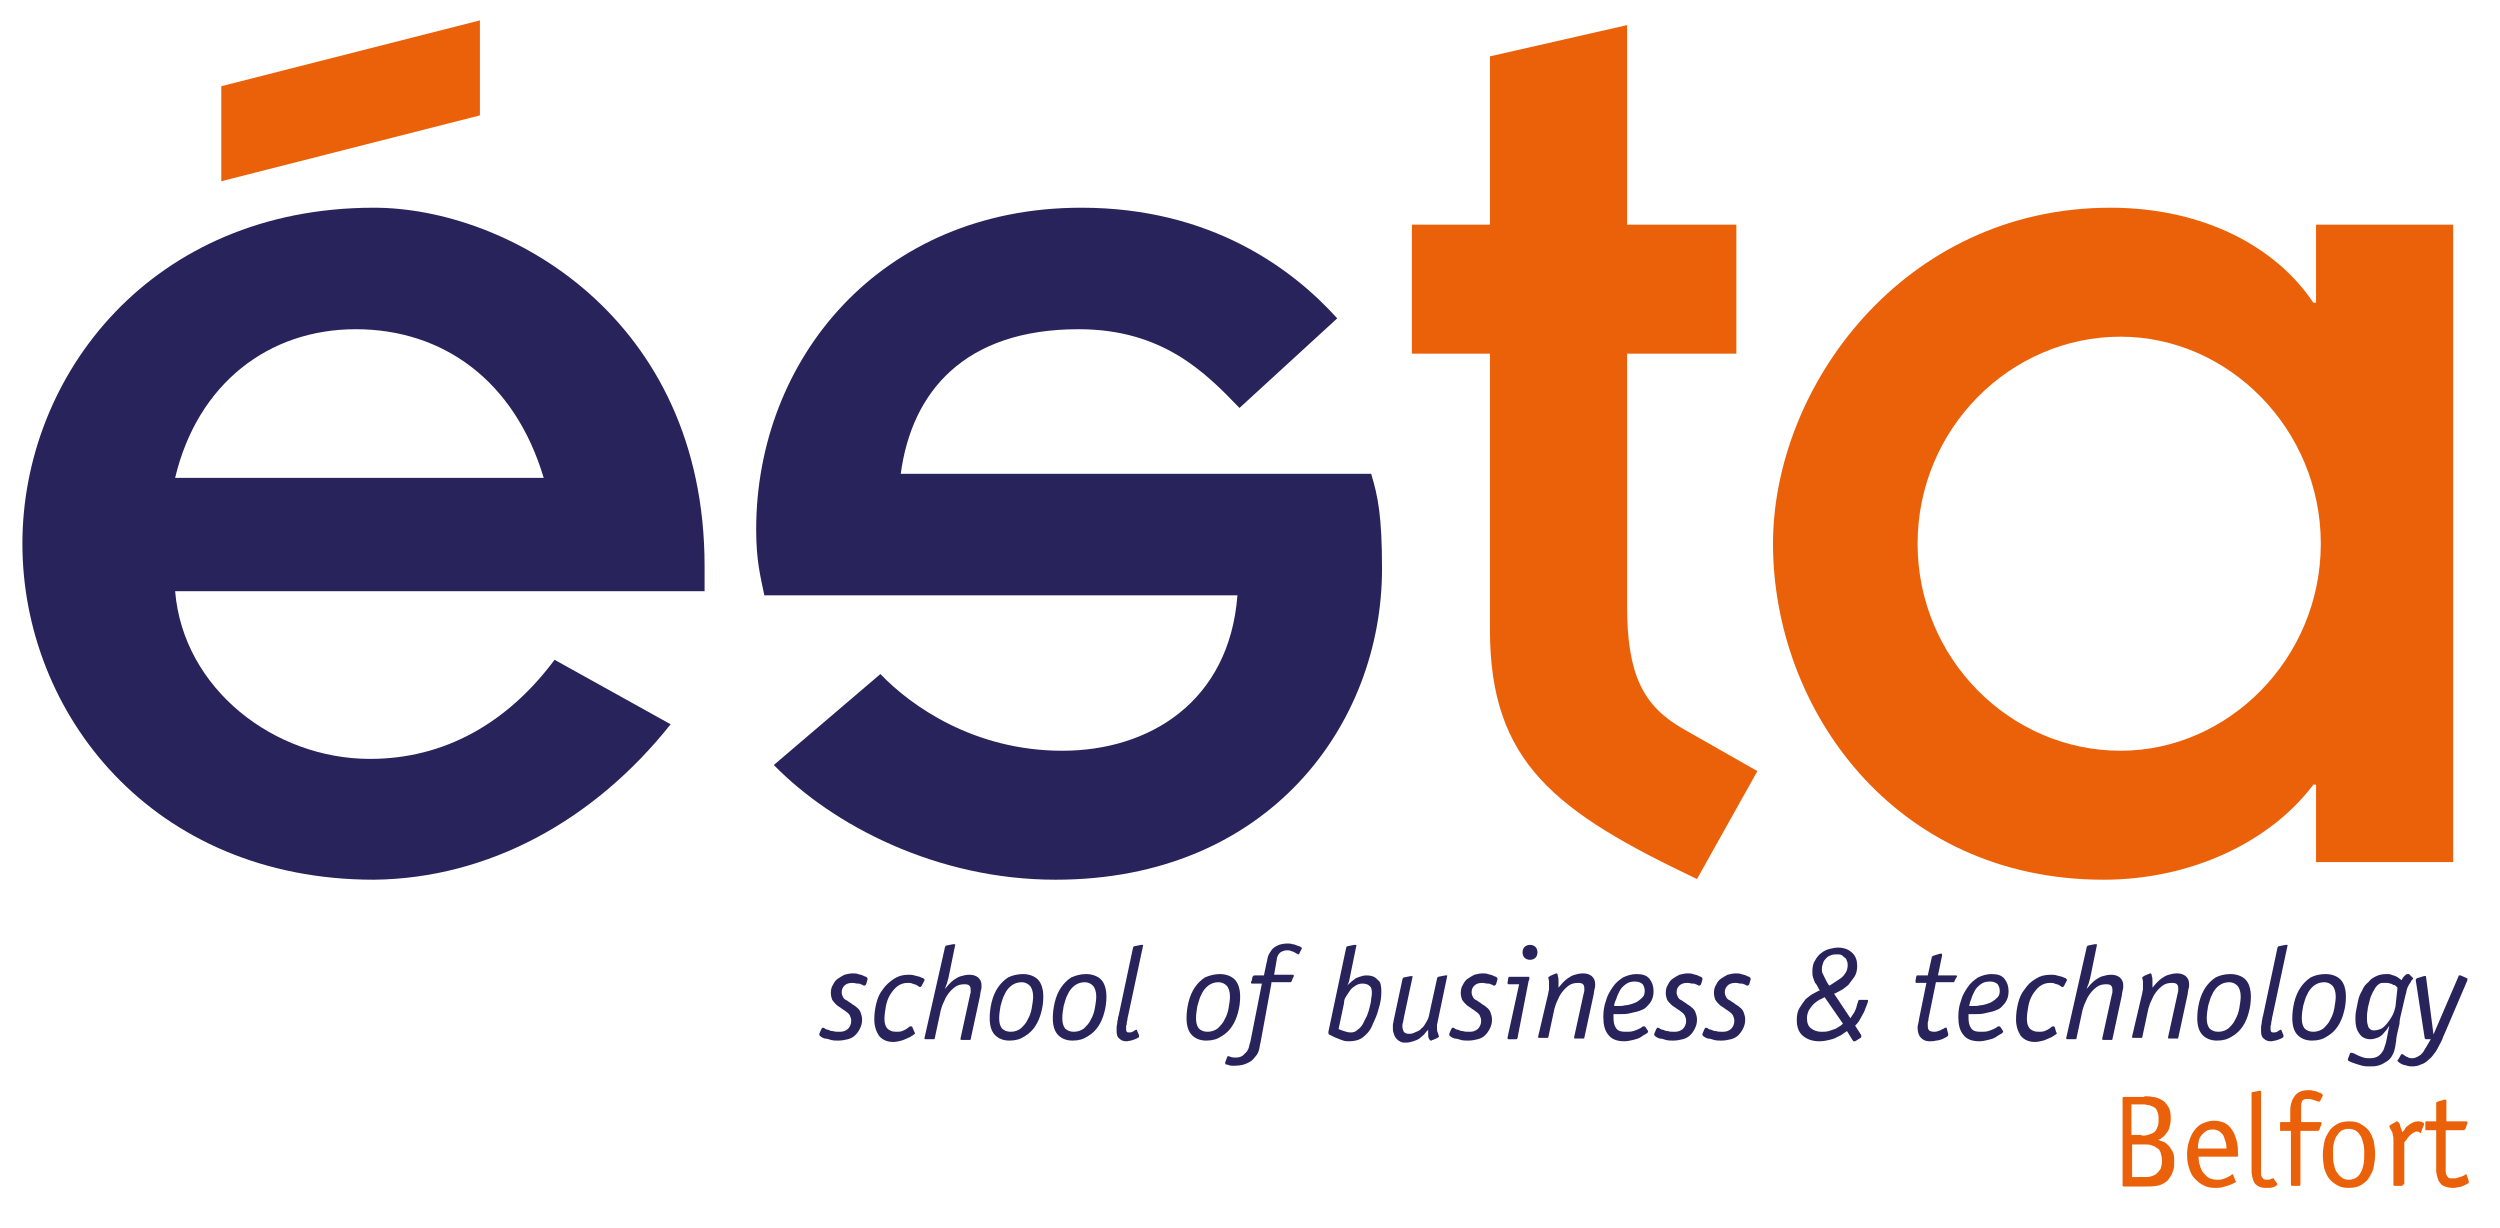 <?xml version="1.0" encoding="utf-8"?>
<!-- Generator: Adobe Illustrator 24.2.0, SVG Export Plug-In . SVG Version: 6.00 Build 0)  -->
<svg version="1.1" id="Calque_1" xmlns="http://www.w3.org/2000/svg" xmlns:xlink="http://www.w3.org/1999/xlink" x="0px" y="0px"
	 viewBox="0 0 368.3 180.9" style="enable-background:new 0 0 368.3 180.9;" xml:space="preserve">
<style type="text/css">
	.st0{fill:#EB6109;}
	.st1{fill:#29235C;}
</style>
<polygon class="st0" points="70.7,3 32.6,12.7 32.6,26.7 70.7,17 "/>
<g>
	<path class="st1" d="M98.8,106.7c-11.3,14.2-26.8,22.7-43.7,22.9c-32.8,0-51.8-24.6-51.8-49.5c0-24.8,19-49.5,51.8-49.5
		c19.6,0,48.7,16.1,48.7,52.8v3.7h-78c1.2,14.4,14.6,24.7,28.7,24.7c10.9,0,20.2-5.2,27.2-14.6L98.8,106.7z M80.1,70.4
		C75.8,56,65.2,48.5,52.4,48.5c-12.8,0-23.3,8-26.6,21.9H80.1z"/>
	<path class="st1" d="M202,69.8c1,3.3,1.6,6.2,1.6,14c0,22.9-16.7,45.8-48.1,45.8c-17.5,0-32.8-8-41.5-16.9l15.7-13.4
		c4.5,4.7,13.8,11.3,26.8,11.3c12.8,0,24.6-7.2,25.8-22.9h-69.7c-0.6-2.9-1.2-5.2-1.2-9.7c0-25,18.2-47.4,47.9-47.4
		c19.2,0,31.2,9.1,37.7,16.3l-14.4,13.2c-5-5.2-11.3-11.6-23.7-11.6c-16.9,0-24.6,9.3-26.2,21.3H202z"/>
	<path class="st0" d="M208,33.1h11.5V8.3l20.2-4.6v29.4h16.1v19h-16.1v37.1c0,10.1,2.3,14.8,8.3,18.2l10.9,6.2l-8.9,15.9
		c-20.8-9.9-30.5-17.1-30.5-36.7V52.1H208V33.1z"/>
	<path class="st0" d="M341.2,115.6h-0.4c-6.4,8.5-18.1,14-30.9,14c-30.9,0-48.7-25.2-48.7-49.5c0-23.1,19.2-49.5,49.7-49.5
		c14,0,24.6,6,29.9,14h0.4V33.1h20.2v93.9h-20.2V115.6z M312.4,110.6c15.9,0,29.5-13.6,29.5-30.5c0-16.9-13.6-30.5-29.5-30.5
		c-16.3,0-29.9,13.6-29.9,30.5C282.5,97,296.1,110.6,312.4,110.6"/>
	<path class="st0" d="M315.9,161.5c0.4,0,0.8,0,1.2,0.1c0.4,0,0.9,0.2,1.3,0.4c0.4,0.2,0.7,0.5,1,1c0.3,0.4,0.4,1,0.4,1.8
		c0,0.5-0.1,0.9-0.2,1.3c-0.1,0.4-0.3,0.7-0.5,0.9c-0.2,0.3-0.4,0.5-0.6,0.6c-0.2,0.2-0.4,0.3-0.6,0.3c0.2,0.1,0.5,0.2,0.8,0.3
		c0.3,0.1,0.5,0.3,0.8,0.6c0.2,0.2,0.4,0.6,0.6,0.9c0.2,0.4,0.2,0.9,0.2,1.5c0,0.4,0,0.8-0.1,1.1c-0.1,0.3-0.2,0.6-0.3,0.8
		c-0.1,0.2-0.3,0.4-0.4,0.6c-0.1,0.2-0.3,0.3-0.4,0.4c-0.4,0.3-0.8,0.5-1.4,0.6c-0.6,0.1-1.2,0.1-2,0.1h-2.8c-0.2,0-0.2-0.1-0.2-0.2
		v-12.8c0-0.2,0.1-0.2,0.2-0.2H315.9z M315.5,167.3c0.3,0,0.6,0,0.9-0.1c0.3-0.1,0.6-0.2,0.8-0.3c0.3-0.2,0.5-0.4,0.6-0.8
		c0.2-0.3,0.2-0.8,0.2-1.4c0-0.4-0.1-0.8-0.2-1c-0.1-0.3-0.3-0.5-0.5-0.6c-0.2-0.1-0.4-0.2-0.7-0.3c-0.3,0-0.5-0.1-0.8-0.1h-1.8v4.5
		H315.5z M316,173.4c0.3,0,0.6,0,0.9-0.1c0.3-0.1,0.6-0.2,0.8-0.4c0.2-0.2,0.4-0.4,0.6-0.7c0.1-0.3,0.2-0.7,0.2-1.2
		c0-0.5-0.1-0.9-0.2-1.2c-0.1-0.3-0.3-0.6-0.6-0.7c-0.2-0.2-0.5-0.3-0.8-0.4c-0.3-0.1-0.6-0.1-1-0.1h-1.8v4.8H316z"/>
	<path class="st0" d="M329.3,173.9L329.3,173.9c0.1,0.1,0.1,0.1,0.1,0.2c0,0.1-0.1,0.1-0.3,0.2c-0.2,0.1-0.4,0.2-0.7,0.3
		c-0.3,0.1-0.6,0.2-1,0.3c-0.4,0.1-0.7,0.1-1.1,0.1c-0.6,0-1.2-0.1-1.7-0.4c-0.5-0.2-0.9-0.6-1.3-1s-0.6-0.9-0.8-1.5
		c-0.2-0.6-0.3-1.3-0.3-2c0-0.7,0.1-1.4,0.3-2c0.2-0.6,0.4-1.1,0.8-1.6c0.3-0.4,0.7-0.8,1.2-1c0.5-0.2,1-0.4,1.6-0.4
		c0.8,0,1.5,0.2,1.9,0.5c0.5,0.3,0.8,0.8,1.1,1.3c0.2,0.5,0.4,1,0.5,1.6c0.1,0.6,0.1,1,0.1,1.5c0,0.1,0,0.2,0,0.3
		c0,0.1-0.1,0.1-0.2,0.1h-5.6c0,0.3,0,0.6,0.1,1c0.1,0.4,0.2,0.7,0.4,1.1c0.2,0.3,0.5,0.6,0.8,0.9c0.3,0.2,0.8,0.4,1.4,0.4
		c0.3,0,0.6,0,0.9-0.1c0.3-0.1,0.5-0.2,0.7-0.3c0.2-0.1,0.4-0.2,0.5-0.3c0.1-0.1,0.2-0.1,0.2-0.1c0,0,0.1,0,0.1,0.1L329.3,173.9z
		 M328,169.2c0-0.2,0-0.5-0.1-0.9c-0.1-0.3-0.2-0.6-0.3-0.9c-0.1-0.3-0.4-0.5-0.6-0.7c-0.3-0.2-0.6-0.3-1-0.3
		c-0.5,0-0.8,0.1-1.1,0.3c-0.3,0.2-0.5,0.5-0.7,0.7c-0.2,0.3-0.3,0.6-0.3,0.9c-0.1,0.3-0.1,0.6-0.1,0.9H328z"/>
	<path class="st0" d="M335.5,174.4c0,0.1,0,0.1,0,0.1c0,0.1-0.1,0.1-0.2,0.2c-0.1,0.1-0.2,0.1-0.4,0.2c-0.2,0-0.3,0.1-0.5,0.1
		c-0.2,0-0.4,0-0.6,0c-0.5,0-0.9-0.1-1.2-0.3c-0.3-0.2-0.5-0.4-0.6-0.7c-0.1-0.2-0.1-0.4-0.2-0.6c0-0.3-0.1-0.5-0.1-0.8
		c0-0.3,0-0.5,0-0.8v-0.6v-10.1c0-0.1,0-0.2,0.1-0.2l1-0.2c0.1,0,0.1,0,0.1,0c0,0,0,0,0.1,0c0.1,0,0.1,0,0.1,0.1c0,0.1,0,0.1,0,0.2
		v10.3v0.5c0,0.2,0,0.4,0,0.5c0,0.2,0,0.3,0,0.5c0,0.1,0,0.2,0,0.3c0,0.1,0.1,0.2,0.2,0.4c0.1,0.2,0.3,0.3,0.6,0.3
		c0.3,0,0.5,0,0.6-0.1c0.2-0.1,0.3-0.1,0.4-0.1c0.1,0,0.1,0,0.1,0c0,0,0,0.1,0,0.1L335.5,174.4z"/>
	<path class="st0" d="M338.9,174.5c0,0.2-0.1,0.2-0.2,0.2h-1c-0.2,0-0.2-0.1-0.2-0.2v-7.9H336c-0.1,0-0.1,0-0.1-0.1
		c0-0.1,0-0.1,0-0.2v-0.7c0-0.1,0-0.1,0-0.2c0,0,0.1-0.1,0.1-0.1h1.4v-1.5c0-0.4,0-0.7,0.1-1.1c0.1-0.4,0.2-0.7,0.4-1
		c0.2-0.3,0.4-0.6,0.8-0.8c0.4-0.2,0.8-0.3,1.4-0.3c0.2,0,0.5,0,0.7,0.1c0.3,0,0.5,0.1,0.7,0.2c0.2,0.1,0.4,0.1,0.5,0.2
		c0.1,0.1,0.2,0.2,0.2,0.2c0,0,0,0.1,0,0.1c0,0,0,0.1-0.1,0.2l-0.3,0.6c-0.1,0.1-0.1,0.1-0.1,0.1c-0.2,0-0.4-0.1-0.7-0.2
		c-0.3-0.1-0.6-0.2-1-0.2c-0.3,0-0.5,0-0.6,0.1c-0.2,0.1-0.3,0.2-0.3,0.4c-0.1,0.2-0.1,0.4-0.1,0.6c0,0.2,0,0.5,0,0.8v1.5h2.8
		c0.1,0,0.2,0,0.2,0.1c0,0,0,0.1,0,0.1c0,0,0,0,0,0.1l-0.3,0.8c-0.1,0.1-0.1,0.2-0.3,0.2h-2.5V174.5z"/>
	<path class="st0" d="M349.9,170c0,0.7-0.1,1.3-0.2,1.9c-0.1,0.6-0.4,1.1-0.7,1.6c-0.3,0.5-0.7,0.8-1.2,1.1
		c-0.5,0.3-1.1,0.4-1.8,0.4c-0.7,0-1.2-0.1-1.7-0.4c-0.5-0.3-0.9-0.6-1.2-1c-0.3-0.4-0.5-0.9-0.7-1.5c-0.1-0.6-0.2-1.2-0.2-1.9
		c0-0.7,0.1-1.3,0.2-1.9c0.1-0.6,0.4-1.1,0.7-1.6c0.3-0.5,0.7-0.8,1.2-1.1c0.5-0.3,1.1-0.4,1.8-0.4c0.7,0,1.2,0.1,1.7,0.4
		c0.5,0.3,0.9,0.6,1.2,1c0.3,0.4,0.5,0.9,0.7,1.5C349.8,168.7,349.9,169.3,349.9,170 M346,173.8c0.4,0,0.8-0.1,1.1-0.3
		c0.3-0.2,0.5-0.4,0.7-0.8c0.2-0.3,0.3-0.7,0.4-1.2c0.1-0.5,0.1-1,0.1-1.5c0-0.5,0-0.9-0.1-1.4c-0.1-0.4-0.2-0.8-0.4-1.2
		c-0.2-0.3-0.4-0.6-0.7-0.8c-0.3-0.2-0.7-0.3-1.1-0.3c-0.4,0-0.8,0.1-1.1,0.3c-0.3,0.2-0.5,0.5-0.7,0.8c-0.2,0.3-0.3,0.7-0.4,1.1
		c-0.1,0.4-0.1,0.9-0.1,1.4c0,0.6,0,1.1,0.1,1.5c0.1,0.5,0.2,0.9,0.4,1.2c0.2,0.3,0.4,0.6,0.7,0.8
		C345.2,173.7,345.6,173.8,346,173.8"/>
	<path class="st0" d="M354,174.5c0,0.2-0.1,0.2-0.2,0.2h-1c-0.2,0-0.2-0.1-0.2-0.2v-6.6c0-0.2,0-0.4-0.1-0.7c0-0.3-0.1-0.5-0.3-0.8
		c-0.1-0.2-0.2-0.4-0.2-0.5c0-0.1,0-0.1,0.1-0.1c0,0,0,0,0.1-0.1l0.7-0.4c0.1-0.1,0.2-0.1,0.2-0.1c0.1,0,0.2,0.1,0.3,0.2
		c0.1,0.1,0.2,0.3,0.2,0.5c0.1,0.2,0.1,0.4,0.2,0.5c0,0.2,0.1,0.3,0.1,0.4c0.1-0.1,0.3-0.3,0.4-0.5c0.1-0.2,0.3-0.4,0.5-0.5
		c0.2-0.2,0.4-0.3,0.6-0.4c0.2-0.1,0.5-0.2,0.8-0.2c0.2,0,0.4,0,0.6,0.1c0.2,0.1,0.3,0.1,0.3,0.2c0,0,0,0.1,0,0.1l0,0.1l-0.4,1
		c0,0,0,0.1,0,0.1c0,0,0,0.1-0.1,0.1c-0.1,0-0.1,0-0.2-0.1c-0.1-0.1-0.2-0.1-0.4-0.1c-0.2,0-0.3,0.1-0.5,0.2
		c-0.2,0.1-0.3,0.2-0.5,0.4c-0.2,0.2-0.3,0.3-0.4,0.5c-0.1,0.2-0.3,0.3-0.4,0.5V174.5z"/>
	<path class="st0" d="M363.7,174c0,0.1,0,0.2,0,0.2c0,0.1-0.1,0.1-0.2,0.2c-0.2,0.1-0.4,0.2-0.6,0.3c-0.2,0.1-0.5,0.2-0.8,0.2
		c-0.3,0.1-0.6,0.1-0.8,0.1c-0.4,0-0.8-0.1-1.1-0.2c-0.3-0.1-0.6-0.3-0.7-0.5c-0.1-0.2-0.3-0.3-0.3-0.5c-0.1-0.2-0.1-0.4-0.2-0.6
		c0-0.2-0.1-0.4-0.1-0.6c0-0.2,0-0.4,0-0.6v-5.5h-1.5c-0.1,0-0.1,0-0.1-0.1c0-0.1,0-0.1,0-0.2v-0.7c0-0.1,0-0.1,0-0.2
		c0,0,0.1-0.1,0.1-0.1h1.5v-2.7c0-0.1,0.1-0.2,0.2-0.2l1-0.3c0,0,0,0,0.1,0c0,0,0,0,0.1,0c0.1,0,0.1,0.1,0.1,0.2v3h2.9
		c0.1,0,0.2,0,0.2,0.1c0,0,0,0,0,0.1c0,0,0,0,0,0.1l-0.3,0.8c-0.1,0.1-0.1,0.2-0.3,0.2h-2.6v5.5c0,0.2,0,0.4,0,0.6
		c0,0.2,0.1,0.4,0.1,0.5c0.1,0.1,0.2,0.3,0.3,0.4c0.2,0.1,0.4,0.1,0.7,0.1c0.2,0,0.5,0,0.7-0.1c0.2-0.1,0.4-0.1,0.6-0.2
		c0.2-0.1,0.3-0.1,0.4-0.2c0.1-0.1,0.2-0.1,0.2-0.1c0.1,0,0.1,0,0.1,0.1L363.7,174z"/>
	<path class="st1" d="M127.6,145c-0.1,0.1-0.1,0.2-0.3,0.2c-0.1,0-0.1,0-0.2-0.1c-0.1,0-0.2-0.1-0.3-0.1c-0.1-0.1-0.3-0.1-0.5-0.1
		c-0.2,0-0.4-0.1-0.7-0.1c-0.5,0-0.9,0.1-1.2,0.4c-0.3,0.3-0.4,0.6-0.4,1c0,0.3,0.1,0.5,0.2,0.7c0.1,0.2,0.3,0.4,0.6,0.5
		c0.2,0.2,0.5,0.3,0.7,0.5c0.3,0.2,0.5,0.3,0.7,0.5c0.3,0.2,0.5,0.5,0.6,0.8c0.1,0.3,0.2,0.6,0.2,1c0,0.5-0.1,0.9-0.3,1.3
		c-0.2,0.4-0.4,0.7-0.7,1c-0.3,0.3-0.7,0.5-1.1,0.6c-0.4,0.1-0.9,0.2-1.4,0.2c-0.4,0-0.7,0-1.1-0.1c-0.3-0.1-0.6-0.2-0.9-0.2
		c-0.3-0.1-0.5-0.2-0.6-0.3c-0.1-0.1-0.2-0.2-0.2-0.2c0-0.1,0-0.1,0-0.1c0,0,0-0.1,0-0.1l0.3-0.7c0.1-0.1,0.1-0.2,0.2-0.2
		c0.1,0,0.1,0,0.3,0.1c0.1,0.1,0.3,0.2,0.5,0.2c0.2,0.1,0.4,0.2,0.7,0.2c0.3,0.1,0.6,0.1,1,0.1c0.5,0,0.8-0.1,1.2-0.4
		c0.3-0.3,0.5-0.7,0.5-1.2c0-0.3-0.1-0.6-0.2-0.8c-0.1-0.2-0.3-0.4-0.6-0.6c-0.2-0.2-0.5-0.3-0.7-0.5c-0.3-0.2-0.5-0.3-0.7-0.5
		c-0.2-0.2-0.4-0.4-0.6-0.7c-0.1-0.3-0.2-0.6-0.2-1c0-0.5,0.1-0.9,0.3-1.2c0.2-0.4,0.4-0.7,0.7-0.9c0.3-0.2,0.6-0.4,1-0.6
		c0.4-0.1,0.8-0.2,1.2-0.2c0.3,0,0.6,0,0.8,0.1c0.3,0.1,0.5,0.1,0.7,0.2c0.2,0.1,0.4,0.2,0.5,0.2c0.1,0.1,0.2,0.2,0.2,0.2
		c0,0.1,0,0.1,0,0.2L127.6,145z"/>
	<path class="st1" d="M134.7,152C134.7,152,134.7,152,134.7,152c0,0.1,0.1,0.1,0.1,0.2c0,0.1-0.1,0.2-0.3,0.3
		c-0.2,0.1-0.4,0.3-0.7,0.4c-0.3,0.1-0.6,0.3-1,0.4c-0.4,0.1-0.8,0.2-1.2,0.2c-0.9,0-1.6-0.3-2.1-0.9c-0.4-0.6-0.7-1.4-0.7-2.4
		c0-0.8,0.1-1.6,0.3-2.4c0.2-0.8,0.5-1.5,1-2.1c0.4-0.6,1-1.1,1.6-1.5c0.6-0.4,1.3-0.6,2.1-0.6c0.3,0,0.6,0,0.9,0.1
		c0.3,0.1,0.5,0.1,0.8,0.2c0.2,0.1,0.4,0.2,0.5,0.2c0.1,0.1,0.2,0.2,0.2,0.2c0,0.1,0,0.2-0.1,0.3l-0.3,0.6c-0.1,0.1-0.1,0.2-0.2,0.2
		c-0.1,0-0.2,0-0.3-0.1c-0.1-0.1-0.2-0.1-0.3-0.2c-0.2-0.1-0.4-0.1-0.6-0.2c-0.2-0.1-0.4-0.1-0.7-0.1c-0.6,0-1.1,0.2-1.5,0.5
		c-0.4,0.3-0.8,0.8-1.1,1.3c-0.3,0.5-0.5,1.1-0.6,1.7c-0.1,0.6-0.2,1.2-0.2,1.8c0,0.6,0.1,1,0.4,1.4c0.3,0.3,0.7,0.5,1.3,0.5
		c0.3,0,0.6,0,0.9-0.1c0.2-0.1,0.5-0.2,0.6-0.3c0.2-0.1,0.3-0.2,0.4-0.3c0.1-0.1,0.2-0.1,0.3-0.1c0.1,0,0.1,0,0.2,0.1L134.7,152z"/>
	<path class="st1" d="M139.2,139.6c0-0.1,0-0.1,0.1-0.2c0-0.1,0.1-0.1,0.1-0.1l1-0.2c0,0,0.1,0,0.1,0c0,0,0.1,0,0.1,0
		c0.1,0,0.2,0.1,0.1,0.2l-1,4.9c-0.1,0.2-0.1,0.4-0.2,0.7c-0.1,0.2-0.2,0.5-0.3,0.8l0,0c0.2-0.2,0.4-0.5,0.6-0.7
		c0.2-0.2,0.5-0.5,0.8-0.7c0.3-0.2,0.6-0.4,1-0.5c0.4-0.1,0.7-0.2,1.2-0.2c0.5,0,0.9,0.1,1.3,0.4c0.3,0.3,0.5,0.6,0.5,1.2
		c0,0.2,0,0.5-0.1,0.7c0,0.2-0.1,0.4-0.1,0.7l-1.4,6.5c0,0.1-0.1,0.1-0.1,0.1c0,0-0.1,0-0.2,0h-1c-0.1,0-0.2,0-0.2-0.1
		c0-0.1,0-0.1,0-0.1l1.4-6.4c0-0.1,0.1-0.3,0.1-0.4c0-0.1,0-0.3,0-0.4c0-0.6-0.3-0.8-0.9-0.8c-0.5,0-1,0.1-1.4,0.4
		c-0.4,0.3-0.7,0.6-1,1c-0.3,0.4-0.5,0.8-0.7,1.3c-0.2,0.4-0.3,0.8-0.4,1.1l-0.9,4.2c0,0.1-0.1,0.1-0.1,0.1c0,0-0.1,0-0.2,0h-1
		c-0.1,0-0.2,0-0.2-0.1c0-0.1,0-0.1,0-0.1L139.2,139.6z"/>
	<path class="st1" d="M150.7,143.5c0.9,0,1.7,0.3,2.2,0.8c0.5,0.5,0.8,1.4,0.8,2.5c0,0.8-0.1,1.6-0.3,2.3c-0.2,0.8-0.5,1.5-0.9,2.1
		c-0.4,0.6-0.9,1.1-1.6,1.5c-0.6,0.4-1.3,0.6-2.2,0.6c-0.9,0-1.6-0.3-2.1-0.8s-0.8-1.3-0.8-2.5c0-0.8,0.1-1.6,0.3-2.4
		c0.2-0.8,0.5-1.5,0.9-2.1c0.4-0.6,0.9-1.1,1.5-1.5C149.1,143.7,149.9,143.5,150.7,143.5 M152.2,146.8c0-0.7-0.2-1.3-0.5-1.6
		c-0.3-0.3-0.7-0.5-1.2-0.5c-0.6,0-1.1,0.2-1.5,0.5c-0.4,0.3-0.8,0.8-1,1.3c-0.3,0.5-0.4,1.1-0.6,1.7c-0.1,0.6-0.2,1.2-0.2,1.8
		c0,0.6,0.1,1.1,0.4,1.5c0.3,0.3,0.7,0.5,1.3,0.5c0.6,0,1.1-0.2,1.5-0.5c0.4-0.4,0.8-0.8,1-1.3c0.3-0.5,0.5-1.1,0.6-1.7
		S152.2,147.3,152.2,146.8"/>
	<path class="st1" d="M160,143.5c0.9,0,1.7,0.3,2.2,0.8c0.5,0.5,0.8,1.4,0.8,2.5c0,0.8-0.1,1.6-0.3,2.3c-0.2,0.8-0.5,1.5-0.9,2.1
		c-0.4,0.6-0.9,1.1-1.6,1.5c-0.6,0.4-1.3,0.6-2.2,0.6c-0.9,0-1.6-0.3-2.1-0.8s-0.8-1.3-0.8-2.5c0-0.8,0.1-1.6,0.3-2.4
		c0.2-0.8,0.5-1.5,0.9-2.1c0.4-0.6,0.9-1.1,1.5-1.5C158.5,143.7,159.2,143.5,160,143.5 M161.5,146.8c0-0.7-0.2-1.3-0.5-1.6
		c-0.3-0.3-0.7-0.5-1.2-0.5c-0.6,0-1.1,0.2-1.5,0.5c-0.4,0.3-0.8,0.8-1,1.3c-0.3,0.5-0.4,1.1-0.6,1.7c-0.1,0.6-0.2,1.2-0.2,1.8
		c0,0.6,0.1,1.1,0.4,1.5c0.3,0.3,0.7,0.5,1.3,0.5c0.6,0,1.1-0.2,1.5-0.5c0.4-0.4,0.8-0.8,1-1.3c0.3-0.5,0.5-1.1,0.6-1.7
		S161.5,147.3,161.5,146.8"/>
	<path class="st1" d="M167.8,152.5c0,0,0,0.1,0,0.1c0,0,0,0.1,0,0.1c0,0.1-0.1,0.2-0.2,0.2c-0.1,0.1-0.2,0.1-0.4,0.2
		c-0.2,0.1-0.3,0.1-0.6,0.2c-0.2,0-0.4,0.1-0.6,0.1c-0.5,0-0.8-0.1-1.1-0.4c-0.3-0.2-0.4-0.6-0.4-1.1c0-0.2,0-0.4,0-0.6
		c0-0.2,0.1-0.4,0.1-0.7c0-0.2,0.1-0.4,0.1-0.6c0-0.2,0.1-0.3,0.1-0.4l2.1-9.9c0-0.1,0-0.1,0.1-0.2c0-0.1,0.1-0.1,0.1-0.1l1-0.2
		c0,0,0.1,0,0.1,0c0,0,0.1,0,0.1,0c0.1,0,0.1,0,0.1,0c0,0,0,0.1,0,0.1l-2.2,10.3c0,0.1-0.1,0.3-0.1,0.5c0,0.2-0.1,0.4-0.1,0.5
		c0,0.2,0,0.4-0.1,0.5c0,0.2,0,0.3,0,0.4c0,0.2,0,0.4,0.1,0.5s0.2,0.1,0.4,0.1c0.3,0,0.5-0.1,0.6-0.2c0.2-0.1,0.3-0.2,0.4-0.2
		c0.1,0,0.1,0,0.1,0.1L167.8,152.5z"/>
	<path class="st1" d="M179.7,143.5c0.9,0,1.7,0.3,2.2,0.8c0.5,0.5,0.8,1.4,0.8,2.5c0,0.8-0.1,1.6-0.3,2.3c-0.2,0.8-0.5,1.5-0.9,2.1
		c-0.4,0.6-0.9,1.1-1.6,1.5c-0.6,0.4-1.3,0.6-2.2,0.6c-0.9,0-1.6-0.3-2.1-0.8s-0.8-1.3-0.8-2.5c0-0.8,0.1-1.6,0.3-2.4
		c0.2-0.8,0.5-1.5,0.9-2.1c0.4-0.6,0.9-1.1,1.5-1.5C178.2,143.7,178.9,143.5,179.7,143.5 M181.2,146.8c0-0.7-0.2-1.3-0.5-1.6
		c-0.3-0.3-0.7-0.5-1.2-0.5c-0.6,0-1.1,0.2-1.5,0.5c-0.4,0.3-0.8,0.8-1,1.3c-0.3,0.5-0.4,1.1-0.6,1.7c-0.1,0.6-0.2,1.2-0.2,1.8
		c0,0.6,0.1,1.1,0.4,1.5c0.3,0.3,0.7,0.5,1.3,0.5c0.6,0,1.1-0.2,1.5-0.5c0.4-0.4,0.8-0.8,1-1.3c0.3-0.5,0.5-1.1,0.6-1.7
		S181.2,147.3,181.2,146.8"/>
	<path class="st1" d="M187.3,144.9l-1.6,8.7c-0.1,0.3-0.1,0.6-0.2,1c-0.1,0.4-0.3,0.8-0.6,1.1c-0.3,0.4-0.6,0.7-1.1,0.9
		c-0.4,0.2-1,0.4-1.8,0.4c-0.2,0-0.3,0-0.5,0c-0.2,0-0.3,0-0.5-0.1c-0.1,0-0.3-0.1-0.4-0.1c-0.1,0-0.1-0.1-0.1-0.2
		c0-0.1,0-0.1,0-0.1l0.3-0.8c0-0.1,0.1-0.1,0.1-0.1c0,0,0.2,0,0.4,0.1c0.2,0.1,0.5,0.1,0.8,0.1c0.4,0,0.7-0.1,1-0.3
		c0.2-0.2,0.4-0.4,0.6-0.6c0.1-0.2,0.3-0.5,0.3-0.7c0.1-0.3,0.1-0.5,0.2-0.7l1.7-8.6h-1.4c-0.1,0-0.2,0-0.2-0.1c0,0,0,0,0-0.1
		c0,0,0-0.1,0.1-0.2l0.1-0.5c0-0.1,0.1-0.2,0.1-0.2c0,0,0.1-0.1,0.2-0.1h1.4l0.4-1.9c0.1-0.3,0.1-0.6,0.2-0.9
		c0.1-0.3,0.3-0.6,0.5-0.9c0.2-0.3,0.5-0.5,0.9-0.7c0.4-0.2,0.9-0.3,1.5-0.3c0.2,0,0.5,0,0.7,0.1c0.2,0,0.5,0.1,0.7,0.2
		c0.2,0.1,0.4,0.1,0.5,0.2c0.1,0.1,0.2,0.1,0.2,0.2c0,0,0,0,0,0c0,0,0,0,0,0l-0.4,0.8c0,0.1-0.1,0.1-0.1,0.1c0,0-0.1,0-0.2-0.1
		c-0.1,0-0.2-0.1-0.4-0.2c-0.1-0.1-0.3-0.1-0.5-0.2c-0.2-0.1-0.4-0.1-0.6-0.1c-0.3,0-0.6,0.1-0.8,0.2c-0.2,0.1-0.4,0.3-0.5,0.5
		c-0.1,0.2-0.2,0.4-0.2,0.6c0,0.2-0.1,0.4-0.1,0.6l-0.3,1.7h2.7c0.1,0,0.2,0,0.2,0.1c0,0,0,0,0,0.1c0,0,0,0.1-0.1,0.2l-0.2,0.5
		c-0.1,0.2-0.1,0.2-0.3,0.2H187.3z"/>
	<path class="st1" d="M203.5,146.1c0,0.8-0.1,1.6-0.4,2.5c-0.2,0.9-0.6,1.7-1,2.6c-0.3,0.7-0.8,1.2-1.3,1.6c-0.5,0.4-1.2,0.6-2,0.6
		c-0.3,0-0.6,0-0.9-0.1c-0.3-0.1-0.6-0.2-0.8-0.3c-0.3-0.1-0.5-0.2-0.7-0.3c-0.2-0.1-0.4-0.2-0.6-0.3c-0.1-0.1-0.1-0.1-0.1-0.2
		c0,0,0-0.1,0-0.1c0,0,0-0.1,0-0.1l2.6-12.3c0-0.1,0-0.1,0.1-0.2c0-0.1,0.1-0.1,0.1-0.1l1-0.2c0,0,0.1,0,0.1,0c0,0,0.1,0,0.1,0
		c0.1,0,0.2,0.1,0.1,0.2l-1,4.9c0,0.1-0.1,0.3-0.1,0.4c-0.1,0.2-0.1,0.3-0.2,0.5l0,0c0.1-0.1,0.2-0.3,0.4-0.4
		c0.2-0.2,0.3-0.3,0.6-0.5c0.2-0.2,0.5-0.3,0.8-0.4c0.3-0.1,0.6-0.2,1-0.2c0.8,0,1.3,0.2,1.7,0.7
		C203.4,144.6,203.5,145.3,203.5,146.1 M197.2,151.6c0.2,0.1,0.5,0.2,0.8,0.3c0.3,0.1,0.6,0.2,1,0.2s0.7-0.1,1-0.4
		c0.3-0.2,0.6-0.5,0.8-0.9c0.2-0.4,0.4-0.8,0.6-1.2c0.2-0.5,0.3-0.9,0.4-1.3c0.1-0.4,0.2-0.8,0.2-1.2c0.1-0.4,0.1-0.7,0.1-0.9
		c0-0.5-0.1-0.8-0.4-1c-0.2-0.2-0.6-0.3-1-0.3c-0.3,0-0.7,0.1-1,0.3c-0.3,0.2-0.6,0.4-0.8,0.7c-0.2,0.3-0.4,0.6-0.6,0.9
		c-0.2,0.3-0.3,0.6-0.3,1L197.2,151.6z"/>
	<path class="st1" d="M211.8,150.5c0,0.2-0.1,0.3-0.1,0.5c0,0.2,0,0.3,0,0.5c0,0.2,0,0.4,0.1,0.6c0.1,0.2,0.1,0.4,0.2,0.6
		c0,0,0,0.1-0.1,0.1c0,0-0.1,0-0.1,0.1l-0.7,0.3c-0.1,0-0.1,0-0.2,0.1c0,0-0.1,0-0.1,0c-0.1,0-0.2-0.1-0.3-0.3
		c-0.1-0.2-0.1-0.4-0.1-0.6c0-0.1,0-0.3,0-0.4c0-0.1,0-0.2,0-0.3l0,0c-0.2,0.2-0.4,0.4-0.6,0.7c-0.2,0.2-0.5,0.4-0.7,0.6
		c-0.3,0.2-0.6,0.3-0.9,0.4c-0.3,0.1-0.7,0.2-1.1,0.2c-0.2,0-0.5,0-0.7-0.1c-0.2-0.1-0.4-0.2-0.6-0.4c-0.2-0.2-0.3-0.4-0.4-0.6
		c-0.1-0.3-0.2-0.6-0.2-0.9c0-0.2,0-0.4,0-0.6c0-0.2,0.1-0.4,0.1-0.6l1.3-6.1c0-0.1,0-0.1,0.1-0.2c0-0.1,0.1-0.1,0.1-0.1l1-0.2
		c0,0,0.1,0,0.1,0c0,0,0.1,0,0.1,0c0.1,0,0.1,0,0.1,0c0,0,0,0.1,0,0.1l-1.3,6.1c0,0.2-0.1,0.4-0.1,0.6c-0.1,0.2-0.1,0.4-0.1,0.6
		c0,0.3,0.1,0.6,0.2,0.8c0.2,0.2,0.4,0.3,0.7,0.3c0.2,0,0.5,0,0.7-0.1c0.2-0.1,0.5-0.2,0.7-0.3c0.2-0.1,0.4-0.2,0.5-0.4
		c0.2-0.1,0.3-0.3,0.4-0.4c0.3-0.5,0.6-0.9,0.7-1.4c0.1-0.4,0.2-0.9,0.3-1.4l0.9-4.1c0-0.1,0-0.1,0.1-0.2c0-0.1,0.1-0.1,0.1-0.1
		l1-0.2c0,0,0.1,0,0.1,0c0,0,0.1,0,0.1,0c0.1,0,0.1,0,0.1,0c0,0,0,0.1,0,0.1L211.8,150.5z"/>
	<path class="st1" d="M220.4,145c-0.1,0.1-0.1,0.2-0.3,0.2c-0.1,0-0.1,0-0.2-0.1c-0.1,0-0.2-0.1-0.3-0.1c-0.1-0.1-0.3-0.1-0.5-0.1
		c-0.2,0-0.4-0.1-0.7-0.1c-0.5,0-0.9,0.1-1.2,0.4c-0.3,0.3-0.4,0.6-0.4,1c0,0.3,0.1,0.5,0.2,0.7c0.1,0.2,0.3,0.4,0.6,0.5
		c0.2,0.2,0.5,0.3,0.7,0.5c0.3,0.2,0.5,0.3,0.7,0.5c0.3,0.2,0.5,0.5,0.6,0.8c0.1,0.3,0.2,0.6,0.2,1c0,0.5-0.1,0.9-0.3,1.3
		c-0.2,0.4-0.4,0.7-0.7,1c-0.3,0.3-0.7,0.5-1.1,0.6c-0.4,0.1-0.9,0.2-1.4,0.2c-0.4,0-0.7,0-1.1-0.1c-0.3-0.1-0.6-0.2-0.9-0.2
		c-0.3-0.1-0.5-0.2-0.6-0.3c-0.1-0.1-0.2-0.2-0.2-0.2c0-0.1,0-0.1,0-0.1c0,0,0-0.1,0-0.1l0.3-0.7c0.1-0.1,0.1-0.2,0.2-0.2
		c0.1,0,0.1,0,0.3,0.1c0.1,0.1,0.3,0.2,0.5,0.2c0.2,0.1,0.4,0.2,0.7,0.2c0.3,0.1,0.6,0.1,1,0.1c0.5,0,0.8-0.1,1.2-0.4
		c0.3-0.3,0.5-0.7,0.5-1.2c0-0.3-0.1-0.6-0.2-0.8c-0.1-0.2-0.3-0.4-0.6-0.6c-0.2-0.2-0.5-0.3-0.7-0.5c-0.3-0.2-0.5-0.3-0.7-0.5
		c-0.2-0.2-0.4-0.4-0.6-0.7c-0.1-0.3-0.2-0.6-0.2-1c0-0.5,0.1-0.9,0.3-1.2c0.2-0.4,0.4-0.7,0.7-0.9c0.3-0.2,0.6-0.4,1-0.6
		c0.4-0.1,0.8-0.2,1.2-0.2c0.3,0,0.6,0,0.8,0.1c0.3,0.1,0.5,0.1,0.7,0.2c0.2,0.1,0.4,0.2,0.5,0.2c0.1,0.1,0.2,0.2,0.2,0.2
		c0,0.1,0,0.1,0,0.2L220.4,145z"/>
	<path class="st1" d="M223.6,152.7c0,0.1,0,0.2-0.1,0.3c0,0.1-0.1,0.1-0.2,0.1h-1c-0.1,0-0.2,0-0.2-0.1c0-0.1,0-0.2,0-0.2l1.7-7.8
		h-1.5c-0.1,0-0.2,0-0.2-0.1c0-0.1,0-0.1,0-0.2l0.1-0.6c0-0.1,0.1-0.2,0.2-0.2h2.6c0.1,0,0.2,0,0.3,0c0,0,0,0.1,0,0.1s0,0.1,0,0.2
		c0,0.1,0,0.2-0.1,0.3L223.6,152.7z M226.5,140.3c0,0.3-0.1,0.6-0.3,0.8c-0.2,0.2-0.5,0.3-0.8,0.3c-0.3,0-0.6-0.1-0.8-0.3
		c-0.2-0.2-0.3-0.5-0.3-0.8c0-0.3,0.1-0.6,0.3-0.8c0.2-0.2,0.5-0.3,0.8-0.3c0.3,0,0.6,0.1,0.8,0.3
		C226.4,139.7,226.5,140,226.5,140.3"/>
	<path class="st1" d="M228.1,146.3c0-0.2,0.1-0.4,0.1-0.6c0-0.2,0-0.4,0-0.5c0-0.2,0-0.4,0-0.6c0-0.2-0.1-0.4-0.1-0.6
		c0,0,0-0.1,0.1-0.1c0,0,0.1,0,0.1-0.1l0.7-0.3c0.1,0,0.1,0,0.2-0.1c0,0,0.1,0,0.1,0c0.1,0,0.2,0.1,0.2,0.4c0.1,0.2,0.1,0.5,0.1,0.8
		c0,0.2,0,0.4,0,0.5c0,0.1,0,0.3,0,0.4h0c0.2-0.2,0.4-0.5,0.6-0.7c0.2-0.2,0.5-0.5,0.8-0.7c0.3-0.2,0.6-0.4,1-0.5
		c0.4-0.1,0.7-0.2,1.2-0.2c0.5,0,0.9,0.1,1.3,0.4c0.3,0.3,0.5,0.6,0.5,1.2c0,0.2,0,0.5-0.1,0.7c0,0.2-0.1,0.4-0.1,0.7l-1.4,6.5
		c0,0.1-0.1,0.1-0.1,0.1c0,0-0.1,0-0.2,0h-1c-0.1,0-0.2,0-0.2-0.1c0-0.1,0-0.1,0-0.1l1.4-6.4c0-0.1,0.1-0.3,0.1-0.4
		c0-0.1,0-0.3,0-0.4c0-0.6-0.3-0.8-0.9-0.8c-0.5,0-1,0.1-1.4,0.4c-0.4,0.3-0.7,0.6-1,1c-0.3,0.4-0.5,0.8-0.7,1.3
		c-0.2,0.4-0.3,0.8-0.4,1.1l-0.9,4.2c0,0.1-0.1,0.1-0.1,0.1c0,0-0.1,0-0.2,0h-1c-0.1,0-0.2,0-0.2-0.1c0-0.1,0-0.1,0-0.1L228.1,146.3
		z"/>
	<path class="st1" d="M242.8,151.9C242.8,151.9,242.8,152,242.8,151.9c0,0.2-0.1,0.3-0.3,0.4c-0.2,0.1-0.5,0.3-0.8,0.5
		c-0.3,0.2-0.7,0.3-1.1,0.4c-0.4,0.1-0.9,0.2-1.3,0.2c-1.1,0-1.9-0.3-2.4-1c-0.5-0.6-0.7-1.5-0.7-2.6c0-0.8,0.1-1.6,0.4-2.4
		c0.2-0.8,0.6-1.4,1-2c0.4-0.6,0.9-1,1.5-1.4c0.6-0.3,1.3-0.5,2-0.5c0.9,0,1.5,0.2,1.9,0.7c0.4,0.5,0.6,1.1,0.6,1.8
		c0,0.6-0.1,1-0.3,1.4c-0.2,0.4-0.5,0.7-0.8,1c-0.3,0.3-0.7,0.4-1.2,0.6c-0.4,0.1-0.9,0.2-1.3,0.3c-0.4,0.1-0.9,0.1-1.3,0.1
		c-0.4,0-0.8,0-1,0c0,0.1,0,0.2,0,0.3c0,0.1,0,0.2,0,0.2c0,0.7,0.1,1.2,0.4,1.6c0.3,0.4,0.7,0.5,1.4,0.5c0.4,0,0.8,0,1.1-0.1
		c0.3-0.1,0.6-0.2,0.8-0.3c0.2-0.1,0.4-0.2,0.5-0.3c0.1-0.1,0.2-0.1,0.3-0.1c0.1,0,0.1,0,0.2,0.1L242.8,151.9z M237.8,148.2
		c0.2,0,0.4,0,0.7,0c0.3,0,0.6,0,0.9-0.1c0.3,0,0.7-0.1,1-0.2c0.3-0.1,0.6-0.2,0.9-0.4c0.3-0.2,0.5-0.4,0.7-0.6
		c0.2-0.2,0.3-0.5,0.3-0.9c0-0.4-0.1-0.7-0.3-1c-0.2-0.2-0.6-0.4-1.1-0.4c-0.6,0-1,0.1-1.4,0.4c-0.4,0.3-0.7,0.6-0.9,1
		c-0.2,0.4-0.4,0.8-0.5,1.2C237.9,147.6,237.8,147.9,237.8,148.2"/>
	<path class="st1" d="M250.6,145c-0.1,0.1-0.1,0.2-0.3,0.2c-0.1,0-0.1,0-0.2-0.1c-0.1,0-0.2-0.1-0.3-0.1c-0.1-0.1-0.3-0.1-0.5-0.1
		c-0.2,0-0.4-0.1-0.7-0.1c-0.5,0-0.9,0.1-1.2,0.4c-0.3,0.3-0.4,0.6-0.4,1c0,0.3,0.1,0.5,0.2,0.7c0.1,0.2,0.3,0.4,0.6,0.5
		c0.2,0.2,0.5,0.3,0.7,0.5c0.3,0.2,0.5,0.3,0.7,0.5c0.3,0.2,0.5,0.5,0.6,0.8c0.1,0.3,0.2,0.6,0.2,1c0,0.5-0.1,0.9-0.3,1.3
		c-0.2,0.4-0.4,0.7-0.7,1c-0.3,0.3-0.7,0.5-1.1,0.6c-0.4,0.1-0.9,0.2-1.4,0.2c-0.4,0-0.7,0-1.1-0.1c-0.3-0.1-0.6-0.2-0.9-0.2
		c-0.3-0.1-0.5-0.2-0.6-0.3c-0.1-0.1-0.2-0.2-0.2-0.2c0-0.1,0-0.1,0-0.1c0,0,0-0.1,0-0.1l0.3-0.7c0.1-0.1,0.1-0.2,0.2-0.2
		c0.1,0,0.1,0,0.3,0.1c0.1,0.1,0.3,0.2,0.5,0.2c0.2,0.1,0.4,0.2,0.7,0.2c0.3,0.1,0.6,0.1,1,0.1c0.5,0,0.8-0.1,1.2-0.4
		c0.3-0.3,0.5-0.7,0.5-1.2c0-0.3-0.1-0.6-0.2-0.8c-0.1-0.2-0.3-0.4-0.6-0.6c-0.2-0.2-0.5-0.3-0.7-0.5c-0.3-0.2-0.5-0.3-0.7-0.5
		c-0.2-0.2-0.4-0.4-0.6-0.7c-0.1-0.3-0.2-0.6-0.2-1c0-0.5,0.1-0.9,0.3-1.2c0.2-0.4,0.4-0.7,0.7-0.9c0.3-0.2,0.6-0.4,1-0.6
		c0.4-0.1,0.8-0.2,1.2-0.2c0.3,0,0.6,0,0.8,0.1c0.3,0.1,0.5,0.1,0.7,0.2c0.2,0.1,0.4,0.2,0.5,0.2c0.1,0.1,0.2,0.2,0.2,0.2
		c0,0.1,0,0.1,0,0.2L250.6,145z"/>
	<path class="st1" d="M257.7,145c-0.1,0.1-0.1,0.2-0.3,0.2c-0.1,0-0.1,0-0.2-0.1c-0.1,0-0.2-0.1-0.3-0.1c-0.1-0.1-0.3-0.1-0.5-0.1
		c-0.2,0-0.4-0.1-0.7-0.1c-0.5,0-0.9,0.1-1.2,0.4c-0.3,0.3-0.4,0.6-0.4,1c0,0.3,0.1,0.5,0.2,0.7c0.1,0.2,0.3,0.4,0.6,0.5
		c0.2,0.2,0.5,0.3,0.7,0.5c0.3,0.2,0.5,0.3,0.7,0.5c0.3,0.2,0.5,0.5,0.6,0.8c0.1,0.3,0.2,0.6,0.2,1c0,0.5-0.1,0.9-0.3,1.3
		c-0.2,0.4-0.4,0.7-0.7,1c-0.3,0.3-0.7,0.5-1.1,0.6c-0.4,0.1-0.9,0.2-1.4,0.2c-0.4,0-0.7,0-1.1-0.1c-0.3-0.1-0.6-0.2-0.9-0.2
		c-0.3-0.1-0.5-0.2-0.6-0.3c-0.1-0.1-0.2-0.2-0.2-0.2c0-0.1,0-0.1,0-0.1c0,0,0-0.1,0-0.1l0.3-0.7c0.1-0.1,0.1-0.2,0.2-0.2
		c0.1,0,0.1,0,0.3,0.1c0.1,0.1,0.3,0.2,0.5,0.2c0.2,0.1,0.4,0.2,0.7,0.2c0.3,0.1,0.6,0.1,1,0.1c0.5,0,0.8-0.1,1.2-0.4
		c0.3-0.3,0.5-0.7,0.5-1.2c0-0.3-0.1-0.6-0.2-0.8c-0.1-0.2-0.3-0.4-0.6-0.6c-0.2-0.2-0.5-0.3-0.7-0.5c-0.3-0.2-0.5-0.3-0.7-0.5
		c-0.2-0.2-0.4-0.4-0.6-0.7c-0.1-0.3-0.2-0.6-0.2-1c0-0.5,0.1-0.9,0.3-1.2c0.2-0.4,0.4-0.7,0.7-0.9c0.3-0.2,0.6-0.4,1-0.6
		c0.4-0.1,0.8-0.2,1.2-0.2c0.3,0,0.6,0,0.8,0.1c0.3,0.1,0.5,0.1,0.7,0.2c0.2,0.1,0.4,0.2,0.5,0.2c0.1,0.1,0.2,0.2,0.2,0.2
		c0,0.1,0,0.1,0,0.2L257.7,145z"/>
	<path class="st1" d="M272.1,151.9c-0.2,0.1-0.4,0.3-0.6,0.4c-0.2,0.2-0.5,0.3-0.9,0.5c-0.3,0.2-0.7,0.3-1.1,0.4
		c-0.4,0.1-0.9,0.2-1.5,0.2c-1,0-1.8-0.3-2.4-0.8c-0.6-0.5-0.9-1.3-0.9-2.3c0-0.7,0.1-1.3,0.4-1.8c0.3-0.5,0.6-0.9,0.9-1.3
		c0.4-0.3,0.7-0.6,1.1-0.8c0.4-0.2,0.7-0.4,1-0.5c-0.1-0.1-0.2-0.3-0.3-0.5c-0.1-0.2-0.2-0.4-0.4-0.6c-0.1-0.2-0.2-0.5-0.3-0.8
		c-0.1-0.3-0.1-0.6-0.1-0.9c0-0.6,0.1-1.2,0.4-1.6c0.2-0.4,0.5-0.8,0.9-1.1c0.4-0.3,0.8-0.5,1.2-0.6c0.4-0.1,0.9-0.2,1.3-0.2
		c0.9,0,1.6,0.3,2.1,0.8c0.5,0.5,0.7,1.1,0.7,1.9c0,0.6-0.1,1.1-0.4,1.6c-0.3,0.4-0.6,0.8-0.9,1.2c-0.4,0.3-0.7,0.6-1.1,0.8
		c-0.4,0.2-0.7,0.4-1,0.5l2.4,3.6c0.2-0.3,0.4-0.6,0.6-0.9c0.1-0.3,0.3-0.6,0.3-0.8c0.1-0.2,0.1-0.5,0.2-0.6c0-0.2,0.1-0.3,0.1-0.3
		c0-0.1,0.1-0.1,0.2-0.1h1c0.1,0,0.1,0,0.1,0c0,0,0.1,0,0.1,0.1c0,0.2-0.1,0.4-0.2,0.7c-0.1,0.3-0.3,0.7-0.4,1
		c-0.2,0.4-0.4,0.7-0.6,1.1c-0.2,0.4-0.5,0.7-0.7,0.9l0.9,1.4c0,0,0,0.1,0,0.1c0,0,0,0.1,0,0.1c0,0.1,0,0.1,0,0.1
		c0,0-0.1,0.1-0.1,0.1l-0.8,0.5c0,0-0.1,0-0.1,0s-0.1,0-0.1,0c-0.1,0-0.1-0.1-0.2-0.2L272.1,151.9z M268.8,146.9
		c-0.2,0.1-0.5,0.3-0.8,0.4c-0.3,0.2-0.6,0.4-0.8,0.6c-0.3,0.3-0.5,0.6-0.7,0.9c-0.2,0.4-0.3,0.8-0.3,1.2c0,0.7,0.2,1.2,0.6,1.5
		c0.4,0.3,0.9,0.5,1.5,0.5c0.4,0,0.8,0,1.1-0.1c0.3-0.1,0.6-0.2,0.9-0.3c0.3-0.1,0.5-0.3,0.7-0.4c0.2-0.1,0.4-0.3,0.5-0.4
		L268.8,146.9z M269.5,145.2c0.2-0.1,0.5-0.3,0.8-0.5c0.3-0.2,0.6-0.4,0.9-0.6c0.3-0.2,0.5-0.5,0.7-0.8c0.2-0.3,0.3-0.7,0.3-1.1
		c0-0.2,0-0.4-0.1-0.6c-0.1-0.2-0.1-0.4-0.3-0.5s-0.3-0.3-0.5-0.4c-0.2-0.1-0.4-0.1-0.7-0.1c-0.3,0-0.5,0-0.8,0.1
		c-0.3,0.1-0.5,0.2-0.7,0.4c-0.2,0.2-0.4,0.4-0.5,0.7c-0.1,0.3-0.2,0.6-0.2,0.9c0,0.2,0,0.5,0.1,0.7c0.1,0.2,0.2,0.4,0.3,0.6
		c0.1,0.2,0.2,0.4,0.3,0.6C269.3,145,269.4,145.1,269.5,145.2"/>
	<path class="st1" d="M287,152.3c0,0,0,0.1,0,0.1c0,0,0,0.1,0,0.1c0,0.1-0.1,0.2-0.3,0.3c-0.2,0.1-0.4,0.2-0.6,0.3
		c-0.3,0.1-0.6,0.2-0.9,0.2c-0.3,0.1-0.6,0.1-1,0.1c-0.5,0-0.9-0.2-1.2-0.5c-0.3-0.3-0.5-0.8-0.5-1.5c0-0.2,0-0.3,0.1-0.6
		c0-0.2,0.1-0.4,0.1-0.6l1.1-5.4h-1.4c-0.1,0-0.2,0-0.2-0.1c0,0,0,0,0-0.1c0,0,0-0.1,0-0.2l0.1-0.5c0-0.1,0.1-0.2,0.1-0.2
		c0,0,0.1,0,0.2,0h1.4l0.6-2.7c0-0.1,0-0.1,0.1-0.1c0,0,0.1-0.1,0.1-0.1l1-0.3c0,0,0,0,0.1,0c0,0,0,0,0.1,0c0.1,0,0.1,0,0.1,0.1
		c0,0,0,0.1,0,0.2l-0.6,2.9h2.6c0.1,0,0.2,0,0.2,0.1c0,0,0,0.1,0,0.1c0,0,0,0.1-0.1,0.1l-0.3,0.6c0,0.1-0.1,0.1-0.1,0.1
		c0,0-0.1,0-0.2,0h-2.4l-1.1,5.4c0,0.1,0,0.3-0.1,0.5c0,0.2,0,0.4,0,0.5c0,0.4,0.1,0.6,0.2,0.7c0.1,0.1,0.4,0.2,0.7,0.2
		c0.2,0,0.4,0,0.6-0.1c0.2-0.1,0.4-0.1,0.5-0.2c0.1-0.1,0.3-0.1,0.4-0.2c0.1-0.1,0.2-0.1,0.3-0.1c0.1,0,0.1,0,0.1,0.1L287,152.3z"/>
	<path class="st1" d="M295.1,151.9C295.2,151.9,295.2,152,295.1,151.9c0,0.2-0.1,0.3-0.3,0.4c-0.2,0.1-0.5,0.3-0.8,0.5
		c-0.3,0.2-0.7,0.3-1.1,0.4c-0.4,0.1-0.9,0.2-1.3,0.2c-1.1,0-1.9-0.3-2.4-1c-0.5-0.6-0.7-1.5-0.7-2.6c0-0.8,0.1-1.6,0.4-2.4
		c0.2-0.8,0.6-1.4,1-2c0.4-0.6,0.9-1,1.5-1.4c0.6-0.3,1.3-0.5,2-0.5c0.9,0,1.5,0.2,1.9,0.7c0.4,0.5,0.6,1.1,0.6,1.8
		c0,0.6-0.1,1-0.3,1.4c-0.2,0.4-0.5,0.7-0.8,1c-0.3,0.3-0.7,0.4-1.2,0.6c-0.4,0.1-0.9,0.2-1.3,0.3c-0.4,0.1-0.9,0.1-1.3,0.1
		c-0.4,0-0.8,0-1,0c0,0.1,0,0.2,0,0.3c0,0.1,0,0.2,0,0.2c0,0.7,0.1,1.2,0.4,1.6c0.3,0.4,0.7,0.5,1.4,0.5c0.4,0,0.8,0,1.1-0.1
		c0.3-0.1,0.6-0.2,0.8-0.3c0.2-0.1,0.4-0.2,0.5-0.3c0.1-0.1,0.2-0.1,0.3-0.1c0.1,0,0.1,0,0.2,0.1L295.1,151.9z M290.1,148.2
		c0.2,0,0.4,0,0.7,0c0.3,0,0.6,0,0.9-0.1c0.3,0,0.7-0.1,1-0.2c0.3-0.1,0.6-0.2,0.9-0.4c0.3-0.2,0.5-0.4,0.7-0.6
		c0.2-0.2,0.3-0.5,0.3-0.9c0-0.4-0.1-0.7-0.3-1c-0.2-0.2-0.6-0.4-1.1-0.4c-0.6,0-1,0.1-1.4,0.4c-0.4,0.3-0.7,0.6-0.9,1
		c-0.2,0.4-0.4,0.8-0.5,1.2C290.2,147.6,290.2,147.9,290.1,148.2"/>
	<path class="st1" d="M302.9,152C302.9,152,302.9,152,302.9,152c0,0.1,0.1,0.1,0.1,0.2c0,0.1-0.1,0.2-0.3,0.3
		c-0.2,0.1-0.4,0.3-0.7,0.4c-0.3,0.1-0.6,0.3-1,0.4c-0.4,0.1-0.8,0.2-1.2,0.2c-0.9,0-1.6-0.3-2.1-0.9c-0.4-0.6-0.7-1.4-0.7-2.4
		c0-0.8,0.1-1.6,0.3-2.4c0.2-0.8,0.5-1.5,1-2.1c0.4-0.6,0.9-1.1,1.6-1.5c0.6-0.4,1.3-0.6,2.2-0.6c0.3,0,0.6,0,0.9,0.1
		c0.3,0.1,0.5,0.1,0.8,0.2c0.2,0.1,0.4,0.2,0.5,0.2c0.1,0.1,0.2,0.2,0.2,0.2c0,0.1,0,0.2-0.1,0.3l-0.3,0.6c-0.1,0.1-0.1,0.2-0.2,0.2
		c-0.1,0-0.2,0-0.3-0.1c-0.1-0.1-0.2-0.1-0.3-0.2c-0.2-0.1-0.4-0.1-0.6-0.2c-0.2-0.1-0.4-0.1-0.7-0.1c-0.6,0-1.1,0.2-1.5,0.5
		c-0.4,0.3-0.8,0.8-1.1,1.3c-0.3,0.5-0.5,1.1-0.6,1.7c-0.1,0.6-0.2,1.2-0.2,1.8c0,0.6,0.1,1,0.4,1.4c0.3,0.3,0.7,0.5,1.3,0.5
		c0.3,0,0.6,0,0.9-0.1c0.2-0.1,0.5-0.2,0.6-0.3c0.2-0.1,0.3-0.2,0.4-0.3c0.1-0.1,0.2-0.1,0.3-0.1c0.1,0,0.1,0,0.2,0.1L302.9,152z"/>
	<path class="st1" d="M307.4,139.6c0-0.1,0-0.1,0.1-0.2c0-0.1,0.1-0.1,0.1-0.1l1-0.2c0,0,0.1,0,0.1,0c0,0,0.1,0,0.1,0
		c0.1,0,0.2,0.1,0.1,0.2l-1,4.9c-0.1,0.2-0.1,0.4-0.2,0.7c-0.1,0.2-0.2,0.5-0.3,0.8l0,0c0.2-0.2,0.4-0.5,0.6-0.7
		c0.2-0.2,0.5-0.5,0.8-0.7c0.3-0.2,0.6-0.4,1-0.5c0.4-0.1,0.7-0.2,1.2-0.2c0.5,0,0.9,0.1,1.3,0.4c0.3,0.3,0.5,0.6,0.5,1.2
		c0,0.2,0,0.5-0.1,0.7c0,0.2-0.1,0.4-0.1,0.7l-1.4,6.5c0,0.1-0.1,0.1-0.1,0.1c0,0-0.1,0-0.2,0h-1c-0.1,0-0.2,0-0.2-0.1
		c0-0.1,0-0.1,0-0.1l1.4-6.4c0-0.1,0.1-0.3,0.1-0.4c0-0.1,0-0.3,0-0.4c0-0.6-0.3-0.8-0.9-0.8c-0.5,0-1,0.1-1.4,0.4
		c-0.4,0.3-0.7,0.6-1,1c-0.3,0.4-0.5,0.8-0.7,1.3c-0.2,0.4-0.3,0.8-0.4,1.1l-0.9,4.2c0,0.1-0.1,0.1-0.1,0.1c0,0-0.1,0-0.2,0h-1
		c-0.1,0-0.2,0-0.2-0.1c0-0.1,0-0.1,0-0.1L307.4,139.6z"/>
	<path class="st1" d="M315.6,146.3c0-0.2,0.1-0.4,0.1-0.6c0-0.2,0-0.4,0-0.5c0-0.2,0-0.4,0-0.6c0-0.2-0.1-0.4-0.1-0.6
		c0,0,0-0.1,0.1-0.1c0,0,0.1,0,0.1-0.1l0.7-0.3c0.1,0,0.1,0,0.2-0.1c0,0,0.1,0,0.1,0c0.1,0,0.2,0.1,0.2,0.4c0.1,0.2,0.1,0.5,0.1,0.8
		c0,0.2,0,0.4,0,0.5c0,0.1,0,0.3,0,0.4h0c0.2-0.2,0.4-0.5,0.6-0.7c0.2-0.2,0.5-0.5,0.8-0.7c0.3-0.2,0.6-0.4,1-0.5
		c0.4-0.1,0.7-0.2,1.2-0.2c0.5,0,0.9,0.1,1.3,0.4c0.3,0.3,0.5,0.6,0.5,1.2c0,0.2,0,0.5-0.1,0.7c0,0.2-0.1,0.4-0.1,0.7l-1.4,6.5
		c0,0.1-0.1,0.1-0.1,0.1c0,0-0.1,0-0.2,0h-1c-0.1,0-0.2,0-0.2-0.1c0-0.1,0-0.1,0-0.1l1.4-6.4c0-0.1,0.1-0.3,0.1-0.4
		c0-0.1,0-0.3,0-0.4c0-0.6-0.3-0.8-0.9-0.8c-0.5,0-1,0.1-1.4,0.4c-0.4,0.3-0.7,0.6-1,1c-0.3,0.4-0.5,0.8-0.7,1.3
		c-0.2,0.4-0.3,0.8-0.4,1.1l-0.9,4.2c0,0.1-0.1,0.1-0.1,0.1c0,0-0.1,0-0.2,0h-1c-0.1,0-0.2,0-0.2-0.1c0-0.1,0-0.1,0-0.1L315.6,146.3
		z"/>
	<path class="st1" d="M328.6,143.5c0.9,0,1.7,0.3,2.2,0.8c0.5,0.5,0.8,1.4,0.8,2.5c0,0.8-0.1,1.6-0.3,2.3c-0.2,0.8-0.5,1.5-0.9,2.1
		c-0.4,0.6-0.9,1.1-1.6,1.5c-0.6,0.4-1.3,0.6-2.2,0.6c-0.9,0-1.6-0.3-2.1-0.8c-0.5-0.5-0.8-1.3-0.8-2.5c0-0.8,0.1-1.6,0.3-2.4
		c0.2-0.8,0.5-1.5,0.9-2.1c0.4-0.6,0.9-1.1,1.5-1.5C327,143.7,327.7,143.5,328.6,143.5 M330.1,146.8c0-0.7-0.2-1.3-0.5-1.6
		c-0.3-0.3-0.7-0.5-1.2-0.5c-0.6,0-1.1,0.2-1.5,0.5c-0.4,0.3-0.8,0.8-1,1.3c-0.3,0.5-0.4,1.1-0.6,1.7c-0.1,0.6-0.2,1.2-0.2,1.8
		c0,0.6,0.1,1.1,0.4,1.5c0.3,0.3,0.7,0.5,1.3,0.5c0.6,0,1.1-0.2,1.5-0.5c0.4-0.4,0.8-0.8,1-1.3c0.3-0.5,0.5-1.1,0.6-1.7
		C330,147.9,330.1,147.3,330.1,146.8"/>
	<path class="st1" d="M336.4,152.5c0,0,0,0.1,0,0.1c0,0,0,0.1,0,0.1c0,0.1-0.1,0.2-0.2,0.2c-0.1,0.1-0.2,0.1-0.4,0.2
		c-0.2,0.1-0.3,0.1-0.6,0.2c-0.2,0-0.4,0.1-0.6,0.1c-0.5,0-0.8-0.1-1.1-0.4c-0.3-0.2-0.4-0.6-0.4-1.1c0-0.2,0-0.4,0-0.6
		c0-0.2,0.1-0.4,0.1-0.7c0-0.2,0.1-0.4,0.1-0.6c0-0.2,0.1-0.3,0.1-0.4l2.1-9.9c0-0.1,0-0.1,0.1-0.2c0-0.1,0.1-0.1,0.1-0.1l1-0.2
		c0,0,0.1,0,0.1,0c0,0,0.1,0,0.1,0c0.1,0,0.1,0,0.1,0c0,0,0,0.1,0,0.1l-2.2,10.3c0,0.1-0.1,0.3-0.1,0.5c0,0.2-0.1,0.4-0.1,0.5
		c0,0.2,0,0.4-0.1,0.5c0,0.2,0,0.3,0,0.4c0,0.2,0,0.4,0.1,0.5c0.1,0.1,0.2,0.1,0.4,0.1c0.3,0,0.5-0.1,0.6-0.2
		c0.2-0.1,0.3-0.2,0.4-0.2s0.1,0,0.1,0.1L336.4,152.5z"/>
	<path class="st1" d="M342.6,143.5c0.9,0,1.7,0.3,2.2,0.8c0.5,0.5,0.8,1.4,0.8,2.5c0,0.8-0.1,1.6-0.3,2.3c-0.2,0.8-0.5,1.5-0.9,2.1
		c-0.4,0.6-0.9,1.1-1.6,1.5c-0.6,0.4-1.3,0.6-2.2,0.6c-0.9,0-1.6-0.3-2.1-0.8s-0.8-1.3-0.8-2.5c0-0.8,0.1-1.6,0.3-2.4
		c0.2-0.8,0.5-1.5,0.9-2.1c0.4-0.6,0.9-1.1,1.5-1.5C341,143.7,341.7,143.5,342.6,143.5 M344.1,146.8c0-0.7-0.2-1.3-0.5-1.6
		c-0.3-0.3-0.7-0.5-1.2-0.5c-0.6,0-1.1,0.2-1.5,0.5c-0.4,0.3-0.8,0.8-1,1.3c-0.3,0.5-0.4,1.1-0.6,1.7c-0.1,0.6-0.2,1.2-0.2,1.8
		c0,0.6,0.1,1.1,0.4,1.5c0.3,0.3,0.7,0.5,1.3,0.5c0.6,0,1.1-0.2,1.5-0.5c0.4-0.4,0.8-0.8,1-1.3c0.3-0.5,0.5-1.1,0.6-1.7
		C344,147.9,344.1,147.3,344.1,146.8"/>
	<path class="st1" d="M353.7,149.5c-0.1,0.4-0.2,0.8-0.2,1.3c-0.1,0.4-0.2,0.9-0.3,1.3c-0.1,0.4-0.2,0.9-0.2,1.3
		c-0.1,0.4-0.1,0.8-0.2,1.1c-0.1,0.5-0.3,0.9-0.5,1.2c-0.2,0.3-0.5,0.6-0.9,0.8c-0.3,0.2-0.7,0.4-1.1,0.5c-0.4,0.1-0.8,0.1-1.2,0.1
		c-0.4,0-0.7,0-1.1-0.1c-0.4-0.1-0.7-0.2-1-0.3c-0.3-0.1-0.6-0.2-0.8-0.3c-0.2-0.1-0.3-0.2-0.3-0.2c0,0,0-0.1,0-0.1
		c0-0.1,0-0.1,0-0.1l0.3-0.8c0-0.1,0.1-0.1,0.2-0.1c0.1,0,0.2,0,0.4,0.1c0.2,0.1,0.4,0.2,0.6,0.3c0.2,0.1,0.5,0.2,0.8,0.3
		c0.3,0.1,0.6,0.1,1,0.1c0.6,0,1.1-0.2,1.4-0.5c0.3-0.3,0.6-0.7,0.7-1.2c0.2-0.5,0.3-1,0.4-1.6c0.1-0.6,0.2-1,0.3-1.5l0,0
		c-0.1,0.2-0.3,0.4-0.4,0.6c-0.2,0.2-0.4,0.5-0.6,0.7c-0.2,0.2-0.5,0.4-0.8,0.5c-0.3,0.1-0.6,0.2-1,0.2c-0.7,0-1.3-0.3-1.6-0.8
		c-0.4-0.5-0.6-1.2-0.6-2.1c0-0.4,0-0.8,0.1-1.3c0.1-0.5,0.2-1,0.3-1.5c0.1-0.5,0.3-1,0.6-1.5c0.2-0.5,0.5-0.9,0.9-1.2
		c0.3-0.4,0.7-0.7,1.2-0.9c0.4-0.2,0.9-0.3,1.5-0.3c0.3,0,0.5,0,0.7,0.1c0.2,0.1,0.4,0.1,0.6,0.2c0.2,0.1,0.4,0.2,0.5,0.3
		c0.1,0.1,0.3,0.2,0.4,0.3c0.1-0.2,0.2-0.4,0.4-0.6c0.2-0.2,0.3-0.3,0.5-0.3c0.1,0,0.1,0,0.1,0c0,0,0,0,0.1,0l0.5,0.5
		c0.1,0.1,0.1,0.1,0.1,0.1c0,0.1,0,0.1-0.1,0.2c-0.1,0.1-0.2,0.2-0.2,0.3c-0.3,0.4-0.5,0.8-0.6,1.1c-0.1,0.3-0.1,0.6-0.2,0.8
		L353.7,149.5z M353.2,145.5c0,0-0.1-0.1-0.2-0.2c-0.1-0.1-0.2-0.2-0.4-0.2c-0.2-0.1-0.3-0.2-0.5-0.2c-0.2-0.1-0.4-0.1-0.7-0.1
		c-0.4,0-0.7,0-0.8,0.1c-0.2,0.1-0.3,0.2-0.4,0.3c-0.2,0.2-0.4,0.5-0.6,0.9c-0.2,0.4-0.4,0.8-0.5,1.3c-0.1,0.5-0.3,1-0.3,1.4
		c-0.1,0.5-0.1,0.9-0.1,1.3c0,0.5,0.1,0.9,0.2,1.2c0.2,0.3,0.4,0.5,0.8,0.5c0.4,0,0.8-0.1,1.2-0.3c0.3-0.2,0.6-0.5,0.9-0.9
		c0.3-0.4,0.5-0.7,0.7-1.1c0.2-0.4,0.3-0.8,0.4-1.2L353.2,145.5z"/>
	<path class="st1" d="M360.3,151.9c-0.1,0.2-0.2,0.5-0.4,0.9c-0.1,0.4-0.3,0.7-0.5,1.1c-0.2,0.4-0.4,0.8-0.7,1.2
		c-0.3,0.4-0.5,0.7-0.9,1c-0.3,0.3-0.7,0.6-1.1,0.7c-0.4,0.2-0.8,0.3-1.3,0.3c-0.3,0-0.5,0-0.8-0.1c-0.3-0.1-0.5-0.1-0.7-0.2
		c-0.2-0.1-0.4-0.2-0.5-0.3c-0.1-0.1-0.2-0.2-0.2-0.2c0,0,0-0.1,0-0.1c0,0,0-0.1,0.1-0.1l0.4-0.7c0-0.1,0.1-0.1,0.2-0.1
		c0.1,0,0.1,0,0.2,0.1c0.1,0.1,0.2,0.1,0.3,0.2c0.1,0.1,0.3,0.1,0.4,0.2c0.2,0.1,0.3,0.1,0.6,0.1c0.3,0,0.5-0.1,0.7-0.2
		c0.2-0.1,0.4-0.2,0.6-0.4c0.2-0.2,0.3-0.3,0.4-0.5c0.1-0.2,0.2-0.4,0.3-0.5l0.7-1.2h-0.7c-0.1,0-0.2-0.1-0.2-0.2l-1.3-8.4
		c0-0.1,0-0.2,0-0.2c0-0.1,0.1-0.1,0.2-0.2l1-0.3c0,0,0.1,0,0.1,0c0,0,0.1,0,0.1,0c0,0,0.1,0,0.1,0c0,0,0,0.1,0,0.1l1.1,8.5h0
		l3.7-8.6c0-0.1,0.1-0.1,0.1-0.1c0,0,0.1,0,0.2,0l0.9,0.4c0.1,0,0.1,0.1,0.1,0.1c0,0,0,0.1,0,0.1c0,0,0,0.1,0,0.1L360.3,151.9z"/>
</g>
</svg>
